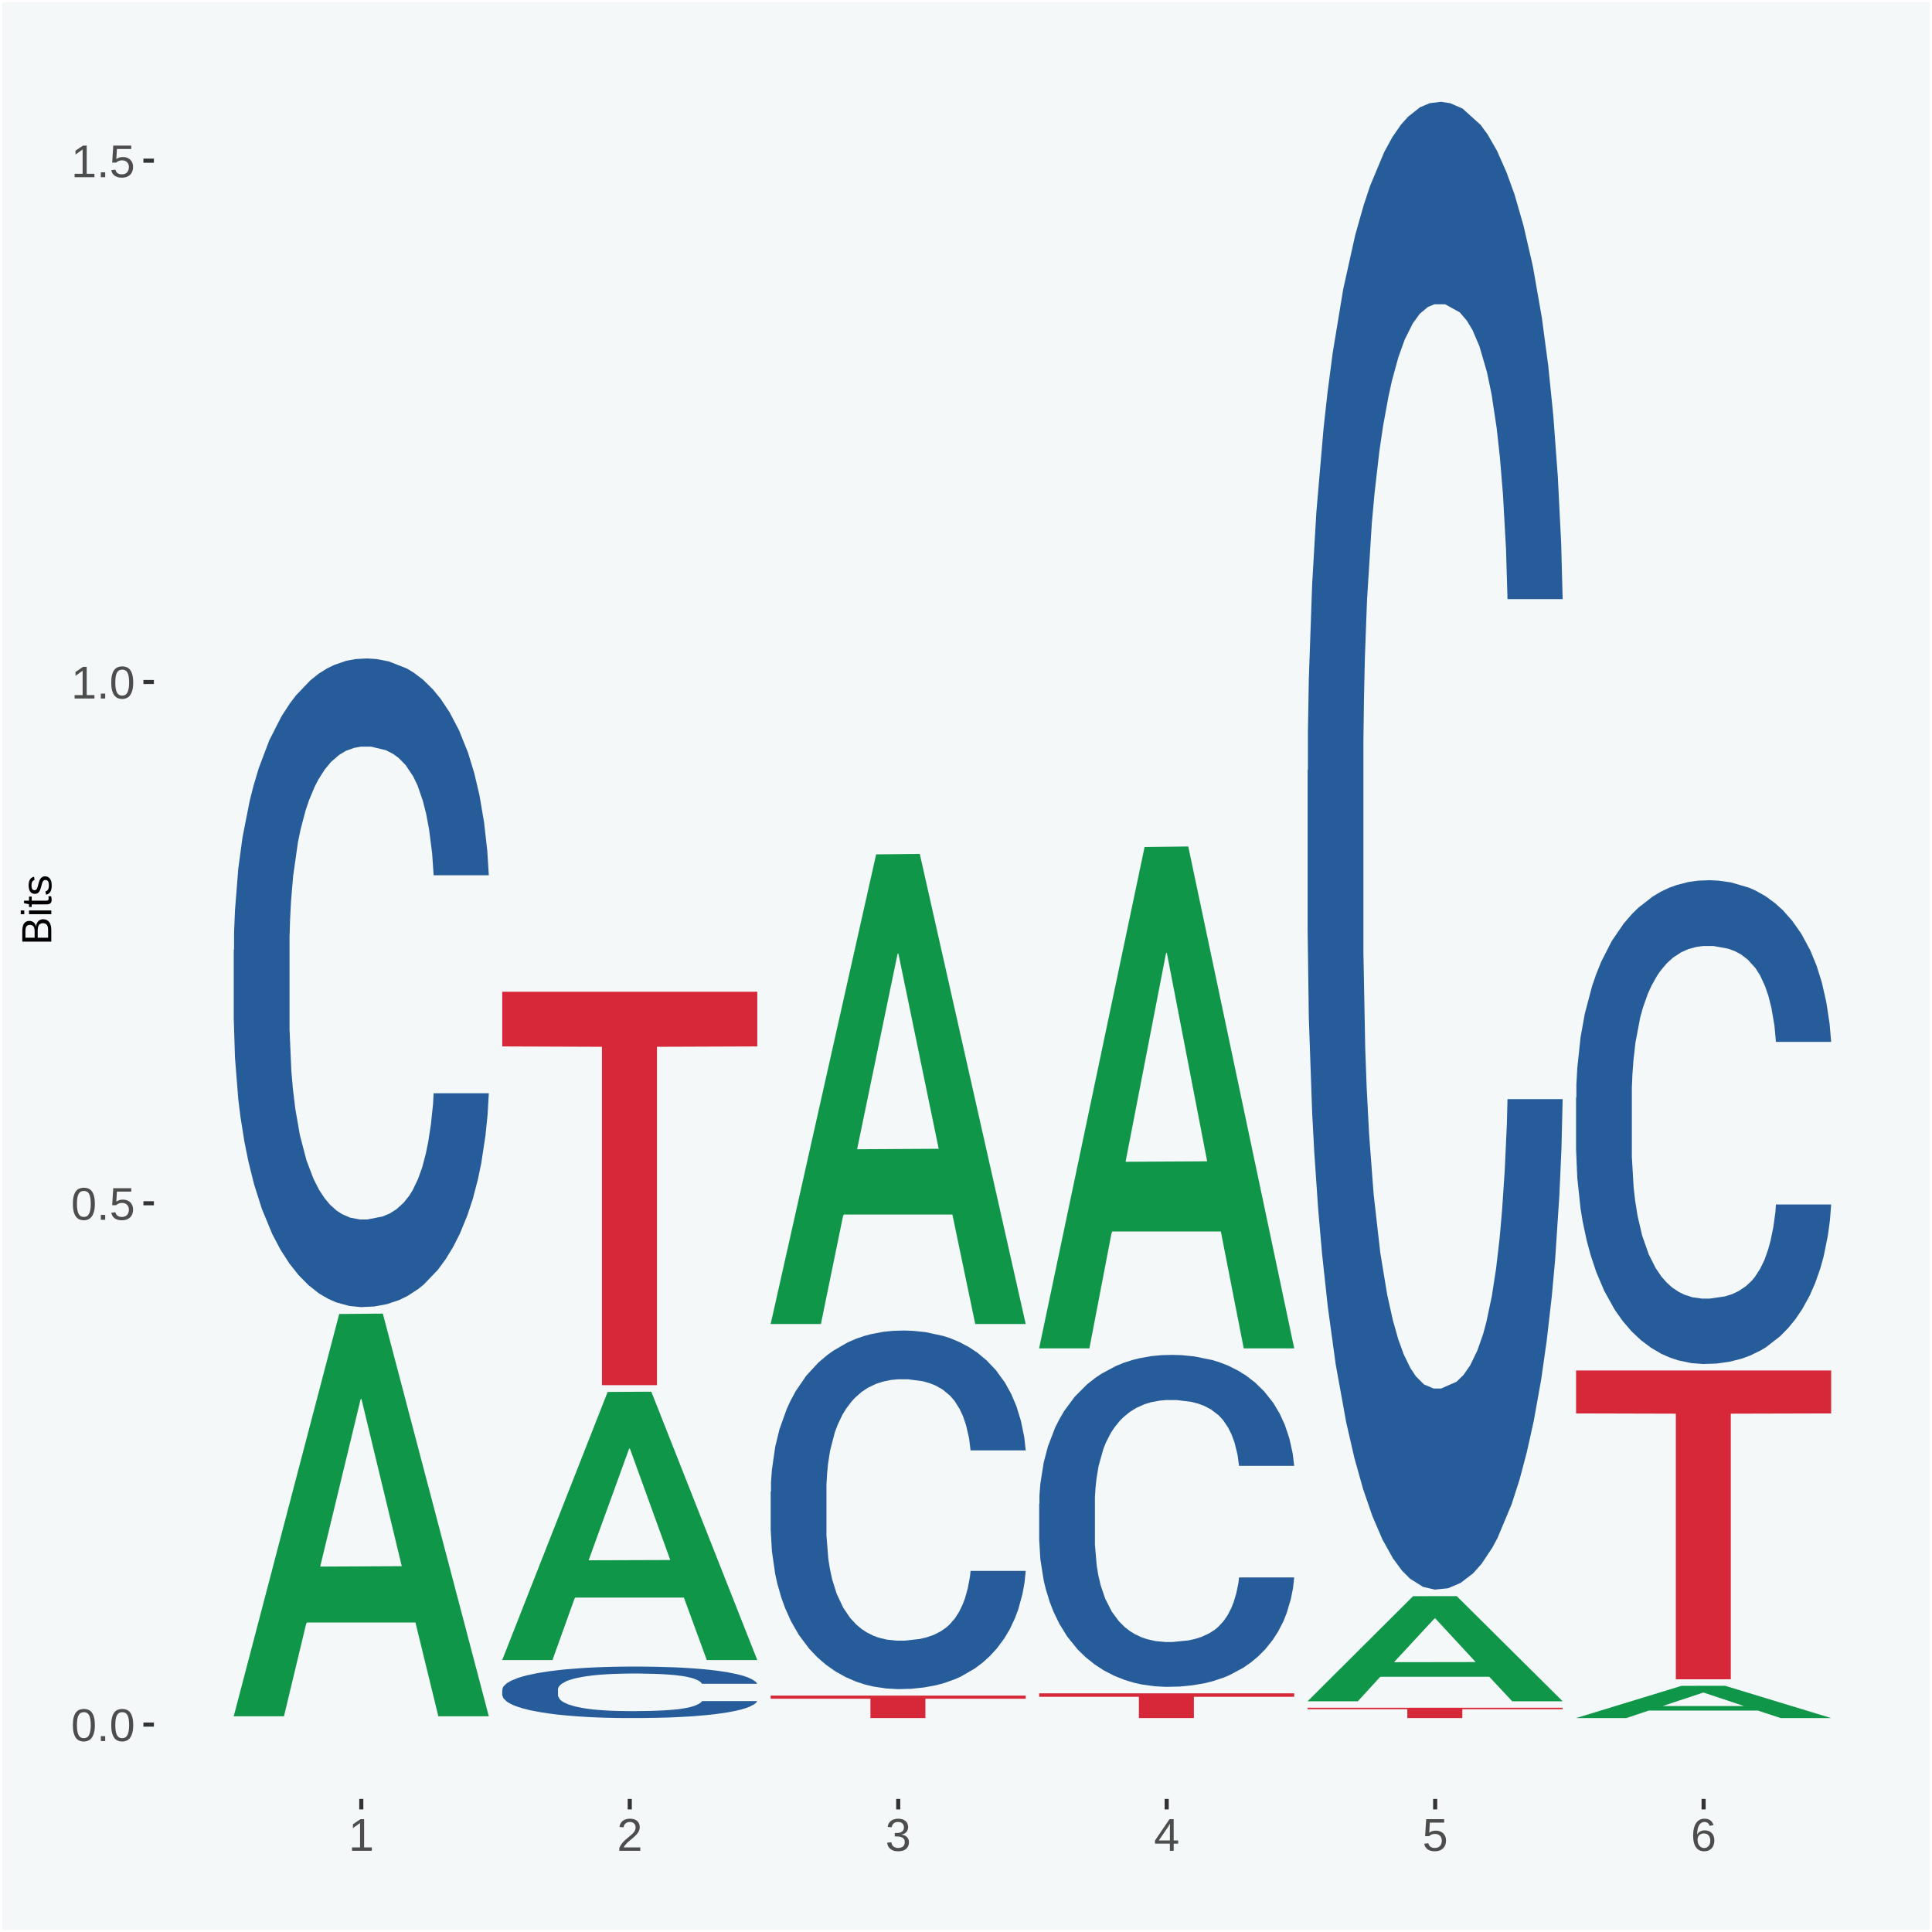 <?xml version="1.0" encoding="UTF-8"?>
<svg xmlns="http://www.w3.org/2000/svg" xmlns:xlink="http://www.w3.org/1999/xlink" width="504pt" height="504pt" viewBox="0 0 504 504" version="1.1">
<defs>
<g>
<symbol overflow="visible" id="glyph0-0">
<path style="stroke:none;" d="M 0.406 0 L 0.406 -8 L 3.594 -8 L 3.594 0 Z M 0.797 -0.406 L 3.188 -0.406 L 3.188 -7.594 L 0.797 -7.594 Z M 0.797 -0.406 "/>
</symbol>
<symbol overflow="visible" id="glyph0-1">
<path style="stroke:none;" d="M 6.203 -4.125 C 6.203 -3.332 6.125 -2.664 5.969 -2.125 C 5.82 -1.582 5.617 -1.145 5.359 -0.812 C 5.098 -0.477 4.789 -0.238 4.438 -0.094 C 4.094 0.051 3.723 0.125 3.328 0.125 C 2.922 0.125 2.539 0.051 2.188 -0.094 C 1.844 -0.238 1.539 -0.477 1.281 -0.812 C 1.031 -1.145 0.832 -1.582 0.688 -2.125 C 0.539 -2.664 0.469 -3.332 0.469 -4.125 C 0.469 -4.957 0.539 -5.645 0.688 -6.188 C 0.832 -6.738 1.035 -7.176 1.297 -7.5 C 1.555 -7.82 1.859 -8.047 2.203 -8.172 C 2.555 -8.305 2.941 -8.375 3.359 -8.375 C 3.754 -8.375 4.125 -8.305 4.469 -8.172 C 4.812 -8.047 5.113 -7.82 5.375 -7.5 C 5.633 -7.176 5.836 -6.738 5.984 -6.188 C 6.129 -5.645 6.203 -4.957 6.203 -4.125 Z M 5.141 -4.125 C 5.141 -4.781 5.098 -5.328 5.016 -5.766 C 4.941 -6.203 4.828 -6.551 4.672 -6.812 C 4.516 -7.07 4.328 -7.254 4.109 -7.359 C 3.891 -7.473 3.641 -7.531 3.359 -7.531 C 3.055 -7.531 2.789 -7.473 2.562 -7.359 C 2.344 -7.254 2.156 -7.07 2 -6.812 C 1.844 -6.551 1.723 -6.203 1.641 -5.766 C 1.566 -5.328 1.531 -4.781 1.531 -4.125 C 1.531 -3.5 1.57 -2.969 1.656 -2.531 C 1.738 -2.094 1.852 -1.742 2 -1.484 C 2.156 -1.223 2.344 -1.035 2.562 -0.922 C 2.789 -0.805 3.047 -0.75 3.328 -0.75 C 3.609 -0.75 3.859 -0.805 4.078 -0.922 C 4.305 -1.035 4.492 -1.223 4.641 -1.484 C 4.797 -1.742 4.914 -2.094 5 -2.531 C 5.094 -2.969 5.141 -3.5 5.141 -4.125 Z M 5.141 -4.125 "/>
</symbol>
<symbol overflow="visible" id="glyph0-2">
<path style="stroke:none;" d="M 1.094 0 L 1.094 -1.281 L 2.234 -1.281 L 2.234 0 Z M 1.094 0 "/>
</symbol>
<symbol overflow="visible" id="glyph0-3">
<path style="stroke:none;" d="M 6.172 -2.688 C 6.172 -2.27 6.109 -1.891 5.984 -1.547 C 5.859 -1.203 5.672 -0.906 5.422 -0.656 C 5.18 -0.414 4.879 -0.223 4.516 -0.078 C 4.148 0.055 3.723 0.125 3.234 0.125 C 2.805 0.125 2.43 0.07 2.109 -0.031 C 1.785 -0.133 1.508 -0.273 1.281 -0.453 C 1.062 -0.629 0.883 -0.836 0.75 -1.078 C 0.625 -1.316 0.535 -1.57 0.484 -1.844 L 1.547 -1.969 C 1.586 -1.812 1.645 -1.66 1.719 -1.516 C 1.801 -1.367 1.91 -1.238 2.047 -1.125 C 2.18 -1.008 2.348 -0.914 2.547 -0.844 C 2.742 -0.781 2.984 -0.75 3.266 -0.75 C 3.535 -0.75 3.781 -0.789 4 -0.875 C 4.227 -0.957 4.422 -1.078 4.578 -1.234 C 4.734 -1.398 4.852 -1.602 4.938 -1.844 C 5.031 -2.082 5.078 -2.359 5.078 -2.672 C 5.078 -2.922 5.035 -3.148 4.953 -3.359 C 4.867 -3.578 4.75 -3.766 4.594 -3.922 C 4.445 -4.078 4.258 -4.195 4.031 -4.281 C 3.812 -4.363 3.562 -4.406 3.281 -4.406 C 3.113 -4.406 2.953 -4.391 2.797 -4.359 C 2.648 -4.328 2.516 -4.285 2.391 -4.234 C 2.266 -4.18 2.148 -4.117 2.047 -4.047 C 1.941 -3.973 1.844 -3.895 1.75 -3.812 L 0.719 -3.812 L 1 -8.25 L 5.688 -8.25 L 5.688 -7.359 L 1.953 -7.359 L 1.797 -4.734 C 1.984 -4.879 2.219 -5.004 2.5 -5.109 C 2.781 -5.211 3.113 -5.266 3.5 -5.266 C 3.914 -5.266 4.285 -5.203 4.609 -5.078 C 4.941 -4.953 5.223 -4.773 5.453 -4.547 C 5.68 -4.316 5.859 -4.047 5.984 -3.734 C 6.109 -3.422 6.172 -3.07 6.172 -2.688 Z M 6.172 -2.688 "/>
</symbol>
<symbol overflow="visible" id="glyph0-4">
<path style="stroke:none;" d="M 0.922 0 L 0.922 -0.891 L 3.016 -0.891 L 3.016 -7.25 L 1.156 -5.922 L 1.156 -6.922 L 3.109 -8.25 L 4.078 -8.25 L 4.078 -0.891 L 6.094 -0.891 L 6.094 0 Z M 0.922 0 "/>
</symbol>
<symbol overflow="visible" id="glyph0-5">
<path style="stroke:none;" d="M 0.609 0 L 0.609 -0.75 C 0.805 -1.207 1.047 -1.609 1.328 -1.953 C 1.617 -2.305 1.922 -2.625 2.234 -2.906 C 2.555 -3.188 2.867 -3.445 3.172 -3.688 C 3.484 -3.938 3.766 -4.18 4.016 -4.422 C 4.266 -4.66 4.469 -4.91 4.625 -5.172 C 4.781 -5.441 4.859 -5.742 4.859 -6.078 C 4.859 -6.316 4.82 -6.523 4.75 -6.703 C 4.676 -6.879 4.57 -7.023 4.438 -7.141 C 4.312 -7.266 4.156 -7.359 3.969 -7.422 C 3.781 -7.484 3.578 -7.516 3.359 -7.516 C 3.141 -7.516 2.938 -7.484 2.75 -7.422 C 2.57 -7.367 2.41 -7.281 2.266 -7.156 C 2.117 -7.039 2 -6.895 1.906 -6.719 C 1.812 -6.551 1.754 -6.352 1.734 -6.125 L 0.656 -6.219 C 0.688 -6.508 0.766 -6.785 0.891 -7.047 C 1.023 -7.316 1.203 -7.551 1.422 -7.75 C 1.648 -7.945 1.922 -8.098 2.234 -8.203 C 2.555 -8.316 2.93 -8.375 3.359 -8.375 C 3.766 -8.375 4.125 -8.328 4.438 -8.234 C 4.758 -8.141 5.031 -7.992 5.25 -7.797 C 5.477 -7.609 5.648 -7.375 5.766 -7.094 C 5.879 -6.812 5.938 -6.488 5.938 -6.125 C 5.938 -5.844 5.883 -5.578 5.781 -5.328 C 5.688 -5.078 5.555 -4.836 5.391 -4.609 C 5.223 -4.379 5.031 -4.16 4.812 -3.953 C 4.594 -3.742 4.363 -3.535 4.125 -3.328 C 3.895 -3.129 3.656 -2.93 3.406 -2.734 C 3.164 -2.535 2.938 -2.336 2.719 -2.141 C 2.508 -1.941 2.32 -1.738 2.156 -1.531 C 1.988 -1.332 1.859 -1.117 1.766 -0.891 L 6.078 -0.891 L 6.078 0 Z M 0.609 0 "/>
</symbol>
<symbol overflow="visible" id="glyph0-6">
<path style="stroke:none;" d="M 6.141 -2.281 C 6.141 -1.906 6.078 -1.566 5.953 -1.266 C 5.836 -0.973 5.66 -0.723 5.422 -0.516 C 5.18 -0.305 4.883 -0.145 4.531 -0.031 C 4.188 0.07 3.789 0.125 3.344 0.125 C 2.832 0.125 2.398 0.062 2.047 -0.062 C 1.703 -0.195 1.414 -0.367 1.188 -0.578 C 0.957 -0.785 0.785 -1.02 0.672 -1.281 C 0.566 -1.551 0.492 -1.832 0.453 -2.125 L 1.547 -2.219 C 1.578 -2 1.633 -1.801 1.719 -1.625 C 1.801 -1.445 1.914 -1.289 2.062 -1.156 C 2.207 -1.031 2.383 -0.93 2.594 -0.859 C 2.801 -0.785 3.051 -0.75 3.344 -0.75 C 3.875 -0.75 4.289 -0.879 4.594 -1.141 C 4.895 -1.41 5.047 -1.801 5.047 -2.312 C 5.047 -2.613 4.977 -2.859 4.844 -3.047 C 4.707 -3.234 4.539 -3.379 4.344 -3.484 C 4.145 -3.586 3.926 -3.656 3.688 -3.688 C 3.445 -3.727 3.227 -3.75 3.031 -3.75 L 2.438 -3.75 L 2.438 -4.656 L 3.016 -4.656 C 3.211 -4.656 3.414 -4.676 3.625 -4.719 C 3.844 -4.758 4.039 -4.832 4.219 -4.938 C 4.395 -5.051 4.539 -5.195 4.656 -5.375 C 4.77 -5.562 4.828 -5.797 4.828 -6.078 C 4.828 -6.523 4.695 -6.875 4.438 -7.125 C 4.188 -7.383 3.801 -7.516 3.281 -7.516 C 2.82 -7.516 2.445 -7.395 2.156 -7.156 C 1.875 -6.914 1.707 -6.578 1.656 -6.141 L 0.594 -6.234 C 0.633 -6.598 0.734 -6.91 0.891 -7.172 C 1.047 -7.441 1.242 -7.664 1.484 -7.844 C 1.734 -8.02 2.008 -8.148 2.312 -8.234 C 2.625 -8.328 2.953 -8.375 3.297 -8.375 C 3.754 -8.375 4.148 -8.316 4.484 -8.203 C 4.816 -8.086 5.086 -7.93 5.297 -7.734 C 5.516 -7.535 5.672 -7.301 5.766 -7.031 C 5.867 -6.77 5.922 -6.488 5.922 -6.188 C 5.922 -5.945 5.883 -5.723 5.812 -5.516 C 5.75 -5.305 5.645 -5.113 5.5 -4.938 C 5.363 -4.77 5.188 -4.625 4.969 -4.5 C 4.75 -4.383 4.488 -4.297 4.188 -4.234 L 4.188 -4.219 C 4.52 -4.176 4.805 -4.098 5.047 -3.984 C 5.297 -3.867 5.5 -3.723 5.656 -3.547 C 5.82 -3.379 5.941 -3.188 6.016 -2.969 C 6.098 -2.75 6.141 -2.52 6.141 -2.281 Z M 6.141 -2.281 "/>
</symbol>
<symbol overflow="visible" id="glyph0-7">
<path style="stroke:none;" d="M 5.156 -1.875 L 5.156 0 L 4.172 0 L 4.172 -1.875 L 0.281 -1.875 L 0.281 -2.688 L 4.062 -8.25 L 5.156 -8.25 L 5.156 -2.703 L 6.328 -2.703 L 6.328 -1.875 Z M 4.172 -7.062 C 4.16 -7.039 4.141 -7.004 4.109 -6.953 C 4.078 -6.898 4.039 -6.836 4 -6.766 C 3.957 -6.691 3.914 -6.617 3.875 -6.547 C 3.844 -6.473 3.812 -6.414 3.781 -6.375 L 1.656 -3.25 C 1.633 -3.219 1.602 -3.176 1.562 -3.125 C 1.531 -3.07 1.492 -3.02 1.453 -2.969 C 1.422 -2.914 1.383 -2.863 1.344 -2.812 C 1.301 -2.77 1.27 -2.734 1.25 -2.703 L 4.172 -2.703 Z M 4.172 -7.062 "/>
</symbol>
<symbol overflow="visible" id="glyph0-8">
<path style="stroke:none;" d="M 6.141 -2.703 C 6.141 -2.285 6.082 -1.906 5.969 -1.562 C 5.852 -1.219 5.68 -0.922 5.453 -0.672 C 5.234 -0.422 4.957 -0.223 4.625 -0.078 C 4.289 0.055 3.91 0.125 3.484 0.125 C 3.004 0.125 2.582 0.031 2.219 -0.156 C 1.863 -0.344 1.566 -0.609 1.328 -0.953 C 1.086 -1.297 0.906 -1.719 0.781 -2.219 C 0.664 -2.727 0.609 -3.301 0.609 -3.938 C 0.609 -4.676 0.676 -5.32 0.812 -5.875 C 0.945 -6.426 1.141 -6.883 1.391 -7.25 C 1.648 -7.625 1.961 -7.906 2.328 -8.094 C 2.691 -8.281 3.102 -8.375 3.562 -8.375 C 3.844 -8.375 4.102 -8.344 4.344 -8.281 C 4.594 -8.227 4.816 -8.133 5.016 -8 C 5.223 -7.875 5.398 -7.703 5.547 -7.484 C 5.703 -7.273 5.828 -7.016 5.922 -6.703 L 4.906 -6.516 C 4.801 -6.867 4.629 -7.125 4.391 -7.281 C 4.148 -7.445 3.867 -7.531 3.547 -7.531 C 3.266 -7.531 3.004 -7.457 2.766 -7.312 C 2.535 -7.176 2.336 -6.973 2.172 -6.703 C 2.004 -6.43 1.875 -6.086 1.781 -5.672 C 1.695 -5.266 1.656 -4.789 1.656 -4.25 C 1.852 -4.602 2.125 -4.875 2.469 -5.062 C 2.812 -5.25 3.207 -5.344 3.656 -5.344 C 4.031 -5.344 4.367 -5.281 4.672 -5.156 C 4.984 -5.031 5.25 -4.852 5.469 -4.625 C 5.688 -4.406 5.852 -4.129 5.969 -3.797 C 6.082 -3.473 6.141 -3.109 6.141 -2.703 Z M 5.078 -2.656 C 5.078 -2.938 5.039 -3.191 4.969 -3.422 C 4.895 -3.66 4.785 -3.859 4.641 -4.016 C 4.504 -4.18 4.332 -4.305 4.125 -4.391 C 3.926 -4.484 3.688 -4.531 3.406 -4.531 C 3.219 -4.531 3.023 -4.5 2.828 -4.438 C 2.629 -4.383 2.453 -4.289 2.297 -4.156 C 2.141 -4.031 2.008 -3.863 1.906 -3.656 C 1.812 -3.457 1.766 -3.207 1.766 -2.906 C 1.766 -2.602 1.801 -2.316 1.875 -2.047 C 1.957 -1.785 2.07 -1.555 2.219 -1.359 C 2.363 -1.172 2.539 -1.02 2.75 -0.906 C 2.957 -0.789 3.191 -0.734 3.453 -0.734 C 3.703 -0.734 3.926 -0.773 4.125 -0.859 C 4.332 -0.953 4.504 -1.082 4.641 -1.25 C 4.785 -1.414 4.895 -1.613 4.969 -1.844 C 5.039 -2.082 5.078 -2.352 5.078 -2.656 Z M 5.078 -2.656 "/>
</symbol>
<symbol overflow="visible" id="glyph1-0">
<path style="stroke:none;" d="M 0 -0.359 L -7.328 -0.359 L -7.328 -3.281 L 0 -3.281 Z M -0.359 -0.734 L -0.359 -2.922 L -6.969 -2.922 L -6.969 -0.734 Z M -0.359 -0.734 "/>
</symbol>
<symbol overflow="visible" id="glyph1-1">
<path style="stroke:none;" d="M -2.125 -6.75 C -1.75 -6.75 -1.426 -6.676 -1.156 -6.531 C -0.883 -6.383 -0.66 -6.18 -0.484 -5.922 C -0.316 -5.672 -0.191 -5.375 -0.109 -5.031 C -0.035 -4.695 0 -4.344 0 -3.969 L 0 -0.906 L -7.562 -0.906 L -7.562 -3.656 C -7.562 -4.07 -7.523 -4.441 -7.453 -4.766 C -7.391 -5.098 -7.281 -5.379 -7.125 -5.609 C -6.977 -5.836 -6.789 -6.008 -6.562 -6.125 C -6.332 -6.25 -6.055 -6.312 -5.734 -6.312 C -5.523 -6.312 -5.328 -6.281 -5.141 -6.219 C -4.953 -6.164 -4.781 -6.078 -4.625 -5.953 C -4.477 -5.836 -4.348 -5.688 -4.234 -5.5 C -4.129 -5.32 -4.047 -5.113 -3.984 -4.875 C -3.953 -5.176 -3.883 -5.441 -3.781 -5.672 C -3.676 -5.91 -3.539 -6.109 -3.375 -6.266 C -3.219 -6.43 -3.031 -6.551 -2.812 -6.625 C -2.602 -6.707 -2.375 -6.75 -2.125 -6.75 Z M -5.609 -5.281 C -6.016 -5.281 -6.305 -5.141 -6.484 -4.859 C -6.66 -4.586 -6.75 -4.188 -6.75 -3.656 L -6.75 -1.922 L -4.344 -1.922 L -4.344 -3.656 C -4.344 -3.957 -4.375 -4.211 -4.438 -4.422 C -4.5 -4.629 -4.582 -4.797 -4.688 -4.922 C -4.801 -5.047 -4.93 -5.133 -5.078 -5.188 C -5.234 -5.25 -5.41 -5.281 -5.609 -5.281 Z M -2.219 -5.719 C -2.457 -5.719 -2.66 -5.672 -2.828 -5.578 C -2.992 -5.492 -3.129 -5.367 -3.234 -5.203 C -3.348 -5.047 -3.426 -4.848 -3.469 -4.609 C -3.52 -4.379 -3.547 -4.125 -3.547 -3.844 L -3.547 -1.922 L -0.828 -1.922 L -0.828 -3.922 C -0.828 -4.18 -0.848 -4.422 -0.891 -4.641 C -0.93 -4.859 -1.004 -5.047 -1.109 -5.203 C -1.211 -5.367 -1.352 -5.492 -1.531 -5.578 C -1.719 -5.672 -1.945 -5.719 -2.219 -5.719 Z M -2.219 -5.719 "/>
</symbol>
<symbol overflow="visible" id="glyph1-2">
<path style="stroke:none;" d="M -7.047 -0.734 L -7.969 -0.734 L -7.969 -1.703 L -7.047 -1.703 Z M 0 -0.734 L -5.812 -0.734 L -5.812 -1.703 L 0 -1.703 Z M 0 -0.734 "/>
</symbol>
<symbol overflow="visible" id="glyph1-3">
<path style="stroke:none;" d="M -0.047 -2.969 C -0.004 -2.82 0.023 -2.672 0.047 -2.516 C 0.078 -2.367 0.094 -2.195 0.094 -2 C 0.094 -1.227 -0.348 -0.844 -1.234 -0.844 L -5.109 -0.844 L -5.109 -0.172 L -5.812 -0.172 L -5.812 -0.875 L -7.109 -1.156 L -7.109 -1.812 L -5.812 -1.812 L -5.812 -2.875 L -5.109 -2.875 L -5.109 -1.812 L -1.438 -1.812 C -1.156 -1.812 -0.957 -1.852 -0.844 -1.938 C -0.738 -2.031 -0.688 -2.191 -0.688 -2.422 C -0.688 -2.516 -0.691 -2.602 -0.703 -2.688 C -0.711 -2.77 -0.727 -2.863 -0.75 -2.969 Z M -0.047 -2.969 "/>
</symbol>
<symbol overflow="visible" id="glyph1-4">
<path style="stroke:none;" d="M -1.609 -5.109 C -1.336 -5.109 -1.094 -5.051 -0.875 -4.938 C -0.664 -4.832 -0.488 -4.68 -0.344 -4.484 C -0.195 -4.285 -0.082 -4.039 0 -3.75 C 0.07 -3.457 0.109 -3.125 0.109 -2.75 C 0.109 -2.406 0.082 -2.098 0.031 -1.828 C -0.02 -1.555 -0.102 -1.316 -0.219 -1.109 C -0.332 -0.91 -0.484 -0.742 -0.672 -0.609 C -0.859 -0.473 -1.086 -0.375 -1.359 -0.312 L -1.531 -1.156 C -1.219 -1.238 -0.988 -1.41 -0.844 -1.672 C -0.695 -1.93 -0.625 -2.289 -0.625 -2.75 C -0.625 -2.957 -0.641 -3.145 -0.672 -3.312 C -0.703 -3.488 -0.75 -3.641 -0.812 -3.766 C -0.883 -3.891 -0.977 -3.984 -1.094 -4.047 C -1.207 -4.117 -1.352 -4.156 -1.531 -4.156 C -1.707 -4.156 -1.848 -4.113 -1.953 -4.031 C -2.066 -3.957 -2.16 -3.844 -2.234 -3.688 C -2.316 -3.539 -2.383 -3.363 -2.438 -3.156 C -2.5 -2.945 -2.562 -2.719 -2.625 -2.469 C -2.688 -2.238 -2.754 -2.008 -2.828 -1.781 C -2.898 -1.551 -3 -1.344 -3.125 -1.156 C -3.25 -0.969 -3.398 -0.816 -3.578 -0.703 C -3.766 -0.586 -4 -0.531 -4.281 -0.531 C -4.812 -0.531 -5.211 -0.719 -5.484 -1.094 C -5.766 -1.477 -5.906 -2.031 -5.906 -2.75 C -5.906 -3.395 -5.789 -3.906 -5.562 -4.281 C -5.332 -4.656 -4.973 -4.895 -4.484 -5 L -4.375 -4.125 C -4.52 -4.094 -4.645 -4.035 -4.75 -3.953 C -4.852 -3.867 -4.938 -3.766 -5 -3.641 C -5.062 -3.516 -5.102 -3.375 -5.125 -3.219 C -5.156 -3.07 -5.172 -2.914 -5.172 -2.75 C -5.172 -2.312 -5.102 -1.988 -4.969 -1.781 C -4.844 -1.582 -4.645 -1.484 -4.375 -1.484 C -4.219 -1.484 -4.086 -1.52 -3.984 -1.594 C -3.879 -1.664 -3.789 -1.77 -3.719 -1.906 C -3.656 -2.051 -3.598 -2.219 -3.547 -2.406 C -3.492 -2.602 -3.438 -2.816 -3.375 -3.047 C -3.332 -3.203 -3.289 -3.359 -3.25 -3.516 C -3.207 -3.68 -3.156 -3.836 -3.094 -3.984 C -3.031 -4.141 -2.957 -4.285 -2.875 -4.422 C -2.789 -4.555 -2.688 -4.672 -2.562 -4.766 C -2.445 -4.867 -2.312 -4.953 -2.156 -5.016 C -2 -5.078 -1.816 -5.109 -1.609 -5.109 Z M -1.609 -5.109 "/>
</symbol>
</g>
<clipPath id="clip1">
  <path d="M 40.148 5.48 L 498.52 5.48 L 498.52 469.281 L 40.148 469.281 Z M 40.148 5.48 "/>
</clipPath>
</defs>
<g id="surface1">
<rect x="0" y="0" width="504" height="504" style="fill:rgb(96.078%,97.255%,97.647%);fill-opacity:1;stroke:none;"/>
<path style="fill:none;stroke-width:1.07;stroke-linecap:round;stroke-linejoin:round;stroke:rgb(100%,100%,100%);stroke-opacity:1;stroke-miterlimit:10;" d="M 0 0 L 504 0 L 504 504 L 0 504 Z M 0 0 " transform="matrix(1,0,0,-1,0,504)"/>
<g clip-path="url(#clip1)" clip-rule="nonzero">
<path style=" stroke:none;fill-rule:nonzero;fill:rgb(96.078%,97.255%,97.647%);fill-opacity:1;" d="M 40.148 469.281 L 498.52 469.281 L 498.52 5.48 L 40.148 5.48 Z M 40.148 469.281 "/>
</g>
<path style=" stroke:none;fill-rule:nonzero;fill:rgb(6.274%,58.824%,28.235%);fill-opacity:1;" d="M 60.98 447.531 L 61.051 447.43 L 88.488 342.781 L 99.871 342.68 L 127.52 447.73 L 114.352 447.73 L 108.379 423.262 L 80.051 423.262 L 79.852 423.66 L 74.078 447.73 L 60.98 447.73 L 60.98 447.531 L 83.621 408.672 L 104.809 408.57 L 94.32 365.07 L 94.18 364.871 L 94.039 365.172 L 83.551 408.57 L 83.621 408.672 Z M 60.98 447.531 "/>
<path style=" stroke:none;fill-rule:nonzero;fill:rgb(14.51%,36.078%,60.001%);fill-opacity:1;" d="M 60.98 247.801 L 61.059 247.641 L 61.059 243.32 L 61.301 237.449 L 62.16 226.629 L 63.262 218.441 L 65.148 208.859 L 66.172 204.84 L 67.512 200.359 L 70.262 193.09 L 73.41 186.91 L 75.609 183.512 L 77.262 181.352 L 80.961 177.48 L 83.078 175.781 L 85.281 174.391 L 87.172 173.469 L 90.32 172.379 L 92.828 171.922 L 95.738 171.77 L 98.18 171.922 L 101.41 172.539 L 106.129 174.391 L 107.93 175.469 L 110.371 177.328 L 112.891 179.801 L 114.93 182.27 L 117.289 185.828 L 119.73 190.469 L 122.09 196.34 L 123.738 201.75 L 125.078 207.461 L 126.262 214.422 L 127.121 221.988 L 127.52 228.328 L 113.121 228.328 L 112.73 222.609 L 111.941 216.43 L 111.16 212.262 L 110.289 208.859 L 108.961 204.988 L 107.781 202.52 L 105.809 199.578 L 104 197.73 L 102.512 196.648 L 100.699 195.719 L 96.852 194.789 L 94.09 194.789 L 92.359 195.102 L 90.238 195.871 L 88.43 196.961 L 86.309 198.809 L 84.66 200.82 L 83 203.449 L 82.059 205.301 L 80.641 208.699 L 79.699 211.48 L 78.441 216.27 L 77.73 219.672 L 76.48 228.48 L 75.93 234.969 L 75.691 239.449 L 75.531 244.398 L 75.531 268.512 L 76 279.328 L 76.398 283.961 L 77.031 289.219 L 78.211 296.02 L 79.941 302.66 L 81.75 307.449 L 83.238 310.391 L 84.66 312.551 L 86.07 314.25 L 87.801 315.801 L 89.219 316.719 L 91.34 317.648 L 93.859 318.121 L 95.82 318.121 L 99.828 317.34 L 101.641 316.57 L 103.371 315.488 L 105.262 313.789 L 106.75 311.93 L 107.621 310.539 L 109.031 307.609 L 110.141 304.52 L 111.078 300.961 L 111.711 297.871 L 112.422 293.23 L 112.969 287.98 L 113.121 285.199 L 127.52 285.199 L 127.199 290.762 L 126.648 296.172 L 125.551 303.43 L 124.68 307.609 L 123.352 312.711 L 121.93 317.031 L 119.969 321.82 L 118.16 325.379 L 116.27 328.469 L 114.23 331.25 L 110.531 335.109 L 109.191 336.199 L 106.359 338.051 L 104.16 339.129 L 100.93 340.211 L 97.629 340.828 L 94.172 340.988 L 91.102 340.68 L 87.719 339.75 L 85.602 338.82 L 83.238 337.43 L 80.488 335.27 L 77.891 332.641 L 75.449 329.551 L 73.172 326 L 71.051 321.98 L 68.301 315.328 L 66.25 308.84 L 64.762 302.82 L 63.738 297.719 L 62.711 291.23 L 62.16 286.738 L 61.301 275.93 L 60.98 265.879 Z M 60.98 247.801 "/>
<path style=" stroke:none;fill-rule:nonzero;fill:rgb(6.274%,58.824%,28.235%);fill-opacity:1;" d="M 131.02 432.93 L 131.09 432.859 L 158.52 363.109 L 169.91 363.051 L 197.551 433.059 L 184.379 433.059 L 178.41 416.762 L 150.09 416.762 L 149.879 417.02 L 144.121 433.059 L 131.02 433.059 L 131.02 432.93 L 153.648 407.031 L 174.852 406.961 L 164.352 377.969 L 164.219 377.84 L 164.078 378.031 L 153.578 406.961 L 153.648 407.031 Z M 131.02 432.93 "/>
<path style=" stroke:none;fill-rule:nonzero;fill:rgb(14.51%,36.078%,60.001%);fill-opacity:1;" d="M 131.02 440.789 L 131.102 440.781 L 131.102 440.441 L 131.328 439.969 L 132.199 439.109 L 133.301 438.461 L 135.191 437.699 L 136.211 437.379 L 137.551 437.02 L 140.301 436.449 L 143.441 435.961 L 145.648 435.691 L 147.301 435.512 L 150.988 435.211 L 153.121 435.07 L 155.32 434.961 L 157.211 434.891 L 160.352 434.801 L 162.871 434.77 L 165.781 434.75 L 168.219 434.77 L 171.441 434.82 L 176.16 434.961 L 177.969 435.051 L 180.41 435.199 L 182.922 435.391 L 184.969 435.59 L 187.328 435.871 L 189.762 436.238 L 192.121 436.711 L 193.77 437.129 L 195.109 437.59 L 196.289 438.141 L 197.16 438.738 L 197.551 439.25 L 183.16 439.25 L 182.762 438.789 L 181.98 438.301 L 181.191 437.969 L 180.328 437.699 L 178.988 437.391 L 177.809 437.199 L 175.84 436.961 L 174.039 436.82 L 172.539 436.73 L 170.73 436.66 L 166.879 436.578 L 164.129 436.578 L 162.398 436.609 L 160.27 436.672 L 158.461 436.75 L 156.34 436.898 L 154.691 437.059 L 153.039 437.27 L 152.09 437.422 L 150.68 437.691 L 149.73 437.91 L 148.48 438.289 L 147.77 438.559 L 146.512 439.262 L 145.961 439.77 L 145.719 440.129 L 145.57 440.52 L 145.57 442.441 L 146.039 443.301 L 146.43 443.66 L 147.059 444.078 L 148.238 444.621 L 149.969 445.148 L 151.781 445.531 L 153.27 445.762 L 154.691 445.941 L 156.102 446.07 L 157.84 446.191 L 159.25 446.27 L 161.371 446.34 L 163.891 446.379 L 165.859 446.379 L 169.871 446.32 L 171.68 446.25 L 173.41 446.172 L 175.289 446.031 L 176.789 445.891 L 177.648 445.781 L 179.07 445.539 L 180.172 445.301 L 181.109 445.012 L 181.738 444.77 L 182.449 444.398 L 183 443.98 L 183.16 443.762 L 197.551 443.762 L 197.238 444.199 L 196.68 444.629 L 195.578 445.211 L 194.719 445.539 L 193.379 445.949 L 191.969 446.289 L 190 446.672 L 188.191 446.949 L 186.301 447.199 L 184.262 447.422 L 180.559 447.73 L 179.23 447.809 L 176.391 447.961 L 174.191 448.051 L 170.969 448.129 L 167.672 448.18 L 164.211 448.191 L 161.141 448.172 L 157.762 448.102 L 155.629 448.02 L 153.27 447.91 L 150.52 447.738 L 147.93 447.531 L 145.488 447.289 L 143.211 447 L 141.078 446.68 L 138.328 446.16 L 136.289 445.641 L 134.789 445.16 L 133.77 444.762 L 132.75 444.238 L 132.199 443.891 L 131.328 443.031 L 131.02 442.23 Z M 131.02 440.789 "/>
<path style=" stroke:none;fill-rule:nonzero;fill:rgb(83.922%,15.686%,22.353%);fill-opacity:1;" d="M 131.02 258.719 L 197.551 258.719 L 197.551 272.98 L 171.379 273.078 L 171.379 361.352 L 157.031 361.352 L 157.031 273.078 L 131.02 272.98 Z M 131.02 258.719 "/>
<path style=" stroke:none;fill-rule:nonzero;fill:rgb(6.274%,58.824%,28.235%);fill-opacity:1;" d="M 201.051 345.172 L 201.121 345.051 L 228.559 222.879 L 239.941 222.762 L 267.578 345.398 L 254.41 345.398 L 248.449 316.84 L 220.121 316.84 L 219.91 317.301 L 214.148 345.398 L 201.051 345.398 L 201.051 345.172 L 223.691 299.801 L 244.879 299.68 L 234.391 248.898 L 234.25 248.672 L 234.109 249.02 L 223.621 299.68 L 223.691 299.801 Z M 201.051 345.172 "/>
<path style=" stroke:none;fill-rule:nonzero;fill:rgb(14.51%,36.078%,60.001%);fill-opacity:1;" d="M 201.051 389.129 L 201.129 389.039 L 201.129 386.648 L 201.371 383.398 L 202.23 377.422 L 203.328 372.891 L 205.219 367.602 L 206.238 365.379 L 207.578 362.898 L 210.328 358.879 L 213.48 355.461 L 215.68 353.59 L 217.328 352.391 L 221.031 350.25 L 223.148 349.309 L 225.352 348.539 L 227.238 348.031 L 230.391 347.43 L 232.898 347.18 L 235.809 347.09 L 238.25 347.18 L 241.469 347.52 L 246.191 348.539 L 248 349.141 L 250.441 350.172 L 252.961 351.539 L 255 352.898 L 257.359 354.871 L 259.801 357.43 L 262.16 360.68 L 263.809 363.672 L 265.148 366.828 L 266.328 370.672 L 267.191 374.859 L 267.578 378.359 L 253.191 378.359 L 252.801 375.199 L 252.012 371.781 L 251.23 369.48 L 250.359 367.602 L 249.02 365.461 L 247.84 364.09 L 245.879 362.469 L 244.07 361.449 L 242.578 360.852 L 240.77 360.328 L 236.91 359.82 L 234.16 359.82 L 232.43 359.988 L 230.309 360.422 L 228.5 361.02 L 226.371 362.039 L 224.719 363.148 L 223.07 364.609 L 222.129 365.629 L 220.711 367.512 L 219.77 369.051 L 218.512 371.699 L 217.801 373.578 L 216.539 378.449 L 215.988 382.031 L 215.762 384.512 L 215.602 387.25 L 215.602 400.57 L 216.07 406.551 L 216.469 409.121 L 217.09 412.02 L 218.27 415.781 L 220 419.449 L 221.809 422.102 L 223.309 423.73 L 224.719 424.922 L 226.141 425.859 L 227.871 426.719 L 229.281 427.23 L 231.41 427.738 L 233.922 428 L 235.891 428 L 239.898 427.57 L 241.711 427.141 L 243.441 426.551 L 245.328 425.609 L 246.82 424.578 L 247.691 423.809 L 249.102 422.191 L 250.199 420.48 L 251.148 418.512 L 251.781 416.809 L 252.48 414.238 L 253.031 411.34 L 253.191 409.801 L 267.578 409.801 L 267.27 412.879 L 266.719 415.871 L 265.621 419.879 L 264.75 422.191 L 263.422 425.012 L 262 427.398 L 260.031 430.051 L 258.23 432.012 L 256.34 433.719 L 254.289 435.262 L 250.602 437.398 L 249.262 437.988 L 246.43 439.02 L 244.23 439.621 L 241 440.211 L 237.699 440.559 L 234.238 440.641 L 231.172 440.469 L 227.789 439.961 L 225.672 439.449 L 223.309 438.68 L 220.559 437.48 L 217.961 436.031 L 215.52 434.32 L 213.238 432.352 L 211.121 430.129 L 208.371 426.461 L 206.32 422.871 L 204.828 419.539 L 203.801 416.719 L 202.781 413.129 L 202.23 410.648 L 201.371 404.672 L 201.051 399.121 Z M 201.051 389.129 "/>
<path style=" stroke:none;fill-rule:nonzero;fill:rgb(83.922%,15.686%,22.353%);fill-opacity:1;" d="M 201.051 442.328 L 267.578 442.328 L 267.578 443.148 L 241.41 443.148 L 241.41 448.191 L 227.07 448.191 L 227.07 443.148 L 201.051 443.148 Z M 201.051 442.328 "/>
<path style=" stroke:none;fill-rule:nonzero;fill:rgb(6.274%,58.824%,28.235%);fill-opacity:1;" d="M 271.09 351.512 L 271.148 351.379 L 298.59 220.949 L 309.98 220.82 L 337.621 351.75 L 324.449 351.75 L 318.48 321.262 L 290.148 321.262 L 289.949 321.762 L 284.191 351.75 L 271.09 351.75 L 271.09 351.512 L 293.719 303.07 L 314.91 302.949 L 304.422 248.73 L 304.281 248.48 L 304.148 248.852 L 293.648 302.949 L 293.719 303.07 Z M 271.09 351.512 "/>
<path style=" stroke:none;fill-rule:nonzero;fill:rgb(14.51%,36.078%,60.001%);fill-opacity:1;" d="M 271.09 392.359 L 271.16 392.281 L 271.16 390.059 L 271.398 387.059 L 272.27 381.52 L 273.371 377.328 L 275.25 372.43 L 276.281 370.371 L 277.609 368.078 L 280.371 364.359 L 283.512 361.199 L 285.711 359.461 L 287.359 358.352 L 291.059 356.371 L 293.18 355.5 L 295.391 354.789 L 297.27 354.32 L 300.422 353.762 L 302.941 353.52 L 305.852 353.449 L 308.281 353.52 L 311.512 353.84 L 316.23 354.789 L 318.039 355.34 L 320.469 356.289 L 322.988 357.559 L 325.031 358.82 L 327.391 360.641 L 329.828 363.02 L 332.191 366.02 L 333.84 368.789 L 335.18 371.719 L 336.359 375.27 L 337.219 379.148 L 337.621 382.391 L 323.23 382.391 L 322.828 379.469 L 322.051 376.301 L 321.262 374.172 L 320.391 372.43 L 319.059 370.449 L 317.879 369.18 L 315.91 367.68 L 314.102 366.73 L 312.609 366.18 L 310.801 365.699 L 306.949 365.23 L 304.191 365.23 L 302.461 365.391 L 300.34 365.781 L 298.531 366.34 L 296.41 367.289 L 294.762 368.309 L 293.109 369.66 L 292.16 370.609 L 290.75 372.352 L 289.801 373.77 L 288.539 376.219 L 287.84 377.961 L 286.578 382.469 L 286.031 385.789 L 285.789 388.09 L 285.629 390.621 L 285.629 402.961 L 286.109 408.488 L 286.5 410.859 L 287.129 413.551 L 288.309 417.031 L 290.039 420.43 L 291.852 422.891 L 293.34 424.391 L 294.762 425.5 L 296.172 426.371 L 297.898 427.16 L 299.32 427.629 L 301.441 428.109 L 303.961 428.34 L 305.922 428.34 L 309.941 427.949 L 311.738 427.551 L 313.469 427 L 315.359 426.129 L 316.859 425.18 L 317.719 424.469 L 319.141 422.969 L 320.238 421.379 L 321.18 419.559 L 321.809 417.98 L 322.52 415.609 L 323.07 412.922 L 323.23 411.5 L 337.621 411.5 L 337.301 414.34 L 336.75 417.109 L 335.648 420.828 L 334.789 422.969 L 333.449 425.578 L 332.031 427.789 L 330.07 430.238 L 328.262 432.059 L 326.371 433.641 L 324.328 435.07 L 320.629 437.039 L 319.289 437.602 L 316.461 438.551 L 314.262 439.102 L 311.039 439.648 L 307.73 439.969 L 304.27 440.051 L 301.211 439.891 L 297.82 439.422 L 295.699 438.941 L 293.34 438.23 L 290.59 437.121 L 287.988 435.781 L 285.559 434.199 L 283.281 432.379 L 281.148 430.32 L 278.398 426.922 L 276.352 423.602 L 274.859 420.512 L 273.84 417.898 L 272.82 414.578 L 272.27 412.289 L 271.398 406.75 L 271.09 401.609 Z M 271.09 392.359 "/>
<path style=" stroke:none;fill-rule:nonzero;fill:rgb(83.922%,15.686%,22.353%);fill-opacity:1;" d="M 271.09 441.738 L 337.621 441.738 L 337.621 442.641 L 311.449 442.641 L 311.449 448.191 L 297.102 448.191 L 297.102 442.641 L 271.09 442.641 Z M 271.09 441.738 "/>
<path style=" stroke:none;fill-rule:nonzero;fill:rgb(6.274%,58.824%,28.235%);fill-opacity:1;" d="M 341.121 443.762 L 341.191 443.73 L 368.621 416.398 L 380.012 416.379 L 407.648 443.809 L 394.48 443.809 L 388.512 437.422 L 360.191 437.422 L 359.98 437.52 L 354.219 443.809 L 341.121 443.809 L 341.121 443.762 L 363.75 433.609 L 384.949 433.578 L 374.449 422.219 L 374.32 422.172 L 374.18 422.25 L 363.691 433.578 L 363.75 433.609 Z M 341.121 443.762 "/>
<path style=" stroke:none;fill-rule:nonzero;fill:rgb(14.51%,36.078%,60.001%);fill-opacity:1;" d="M 341.121 200.949 L 341.199 200.602 L 341.199 190.672 L 341.43 177.199 L 342.301 152.391 L 343.398 133.602 L 345.289 111.629 L 346.309 102.41 L 347.648 92.129 L 350.398 75.469 L 353.539 61.301 L 355.75 53.5 L 357.398 48.539 L 361.09 39.68 L 363.219 35.781 L 365.422 32.59 L 367.309 30.461 L 370.449 27.98 L 372.969 26.922 L 375.879 26.559 L 378.32 26.922 L 381.539 28.328 L 386.262 32.59 L 388.07 35.07 L 390.512 39.32 L 393.02 44.988 L 395.07 50.66 L 397.43 58.82 L 399.871 69.449 L 402.23 82.922 L 403.879 95.32 L 405.211 108.441 L 406.391 124.391 L 407.262 141.762 L 407.648 156.289 L 393.262 156.289 L 392.871 143.172 L 392.078 129 L 391.289 119.43 L 390.43 111.629 L 389.09 102.77 L 387.91 97.102 L 385.949 90.359 L 384.141 86.109 L 382.641 83.629 L 380.828 81.5 L 376.98 79.371 L 374.23 79.371 L 372.5 80.078 L 370.371 81.859 L 368.57 84.34 L 366.441 88.59 L 364.789 93.199 L 363.141 99.219 L 362.199 103.48 L 360.781 111.27 L 359.84 117.648 L 358.578 128.641 L 357.871 136.441 L 356.609 156.641 L 356.059 171.531 L 355.828 181.809 L 355.672 193.148 L 355.672 248.449 L 356.141 273.262 L 356.531 283.891 L 357.16 295.941 L 358.34 311.539 L 360.07 326.781 L 361.879 337.77 L 363.379 344.5 L 364.789 349.461 L 366.211 353.359 L 367.941 356.91 L 369.352 359.031 L 371.48 361.16 L 373.988 362.219 L 375.961 362.219 L 379.969 360.449 L 381.781 358.68 L 383.512 356.199 L 385.398 352.301 L 386.891 348.051 L 387.75 344.859 L 389.172 338.121 L 390.27 331.031 L 391.219 322.879 L 391.84 315.789 L 392.551 305.16 L 393.102 293.109 L 393.262 286.73 L 407.648 286.73 L 407.34 299.488 L 406.789 311.891 L 405.691 328.551 L 404.82 338.121 L 403.48 349.82 L 402.07 359.738 L 400.102 370.73 L 398.289 378.879 L 396.41 385.969 L 394.359 392.352 L 390.66 401.211 L 389.328 403.691 L 386.5 407.949 L 384.289 410.43 L 381.07 412.91 L 377.77 414.328 L 374.309 414.68 L 371.238 413.969 L 367.859 411.852 L 365.73 409.719 L 363.379 406.531 L 360.621 401.57 L 358.031 395.539 L 355.59 388.449 L 353.309 380.301 L 351.191 371.078 L 348.43 355.84 L 346.391 340.961 L 344.891 327.129 L 343.871 315.441 L 342.852 300.551 L 342.301 290.27 L 341.43 265.461 L 341.121 242.422 Z M 341.121 200.949 "/>
<path style=" stroke:none;fill-rule:nonzero;fill:rgb(83.922%,15.686%,22.353%);fill-opacity:1;" d="M 341.121 445.5 L 407.648 445.5 L 407.648 445.879 L 381.48 445.879 L 381.48 448.191 L 367.129 448.191 L 367.129 445.879 L 341.121 445.879 Z M 341.121 445.5 "/>
<path style=" stroke:none;fill-rule:nonzero;fill:rgb(6.274%,58.824%,28.235%);fill-opacity:1;" d="M 411.148 448.18 L 411.219 448.172 L 438.66 439.781 L 450.039 439.77 L 477.691 448.191 L 464.52 448.191 L 458.551 446.23 L 430.219 446.23 L 430.02 446.262 L 424.25 448.191 L 411.148 448.191 L 411.148 448.18 L 433.789 445.059 L 454.98 445.059 L 444.488 441.57 L 444.352 441.551 L 444.211 441.578 L 433.719 445.059 L 433.789 445.059 Z M 411.148 448.18 "/>
<path style=" stroke:none;fill-rule:nonzero;fill:rgb(14.51%,36.078%,60.001%);fill-opacity:1;" d="M 411.148 286.328 L 411.23 286.211 L 411.23 282.98 L 411.469 278.602 L 412.328 270.539 L 413.43 264.43 L 415.32 257.281 L 416.34 254.289 L 417.68 250.941 L 420.43 245.531 L 423.578 240.922 L 425.781 238.379 L 427.43 236.77 L 431.129 233.891 L 433.25 232.621 L 435.449 231.578 L 437.34 230.891 L 440.488 230.078 L 443 229.738 L 445.91 229.621 L 448.352 229.738 L 451.578 230.199 L 456.289 231.578 L 458.102 232.391 L 460.539 233.77 L 463.059 235.609 L 465.102 237.461 L 467.461 240.109 L 469.898 243.57 L 472.262 247.949 L 473.91 251.98 L 475.25 256.25 L 476.43 261.43 L 477.289 267.078 L 477.691 271.801 L 463.289 271.801 L 462.898 267.539 L 462.109 262.93 L 461.328 259.82 L 460.461 257.281 L 459.129 254.398 L 457.949 252.559 L 455.98 250.371 L 454.172 248.98 L 452.68 248.18 L 450.871 247.488 L 447.012 246.789 L 444.262 246.789 L 442.531 247.02 L 440.41 247.602 L 438.602 248.41 L 436.48 249.789 L 434.82 251.289 L 433.172 253.25 L 432.23 254.629 L 430.809 257.172 L 429.871 259.238 L 428.609 262.809 L 427.898 265.352 L 426.648 271.922 L 426.102 276.762 L 425.859 280.102 L 425.699 283.789 L 425.699 301.77 L 426.172 309.84 L 426.57 313.301 L 427.199 317.219 L 428.379 322.289 L 430.109 327.238 L 431.922 330.82 L 433.41 333.012 L 434.82 334.621 L 436.238 335.891 L 437.969 337.039 L 439.391 337.73 L 441.512 338.422 L 444.031 338.77 L 445.988 338.77 L 450 338.191 L 451.809 337.621 L 453.539 336.809 L 455.43 335.539 L 456.922 334.16 L 457.789 333.121 L 459.199 330.93 L 460.309 328.629 L 461.25 325.98 L 461.879 323.672 L 462.59 320.211 L 463.141 316.289 L 463.289 314.219 L 477.691 314.219 L 477.371 318.371 L 476.82 322.398 L 475.719 327.82 L 474.852 330.93 L 473.52 334.73 L 472.102 337.961 L 470.141 341.531 L 468.328 344.191 L 466.441 346.488 L 464.391 348.57 L 460.699 351.449 L 459.359 352.25 L 456.531 353.641 L 454.328 354.441 L 451.102 355.25 L 447.801 355.711 L 444.34 355.828 L 441.27 355.602 L 437.891 354.898 L 435.77 354.211 L 433.41 353.18 L 430.66 351.559 L 428.059 349.602 L 425.621 347.301 L 423.34 344.648 L 421.219 341.648 L 418.469 336.691 L 416.422 331.852 L 414.93 327.359 L 413.91 323.551 L 412.879 318.711 L 412.328 315.371 L 411.469 307.301 L 411.148 299.809 Z M 411.148 286.328 "/>
<path style=" stroke:none;fill-rule:nonzero;fill:rgb(83.922%,15.686%,22.353%);fill-opacity:1;" d="M 411.148 357.52 L 477.691 357.52 L 477.691 368.719 L 451.512 368.789 L 451.512 438.078 L 437.172 438.078 L 437.172 368.789 L 411.148 368.719 Z M 411.148 357.52 "/>
<g style="fill:rgb(30.196%,30.196%,30.196%);fill-opacity:1;">
  <use xlink:href="#glyph0-1" x="18.54" y="454.19"/>
  <use xlink:href="#glyph0-2" x="25.212" y="454.19"/>
  <use xlink:href="#glyph0-1" x="28.548" y="454.19"/>
</g>
<g style="fill:rgb(30.196%,30.196%,30.196%);fill-opacity:1;">
  <use xlink:href="#glyph0-1" x="18.54" y="318.21"/>
  <use xlink:href="#glyph0-2" x="25.212" y="318.21"/>
  <use xlink:href="#glyph0-3" x="28.548" y="318.21"/>
</g>
<g style="fill:rgb(30.196%,30.196%,30.196%);fill-opacity:1;">
  <use xlink:href="#glyph0-4" x="18.54" y="182.22"/>
  <use xlink:href="#glyph0-2" x="25.212" y="182.22"/>
  <use xlink:href="#glyph0-1" x="28.548" y="182.22"/>
</g>
<g style="fill:rgb(30.196%,30.196%,30.196%);fill-opacity:1;">
  <use xlink:href="#glyph0-4" x="18.54" y="46.23"/>
  <use xlink:href="#glyph0-2" x="25.212" y="46.23"/>
  <use xlink:href="#glyph0-3" x="28.548" y="46.23"/>
</g>
<path style="fill:none;stroke-width:1.07;stroke-linecap:butt;stroke-linejoin:round;stroke:rgb(20%,20%,20%);stroke-opacity:1;stroke-miterlimit:10;" d="M 37.41 54.109 L 40.148 54.109 " transform="matrix(1,0,0,-1,0,504)"/>
<path style="fill:none;stroke-width:1.07;stroke-linecap:butt;stroke-linejoin:round;stroke:rgb(20%,20%,20%);stroke-opacity:1;stroke-miterlimit:10;" d="M 37.41 190.102 L 40.148 190.102 " transform="matrix(1,0,0,-1,0,504)"/>
<path style="fill:none;stroke-width:1.07;stroke-linecap:butt;stroke-linejoin:round;stroke:rgb(20%,20%,20%);stroke-opacity:1;stroke-miterlimit:10;" d="M 37.41 326.09 L 40.148 326.09 " transform="matrix(1,0,0,-1,0,504)"/>
<path style="fill:none;stroke-width:1.07;stroke-linecap:butt;stroke-linejoin:round;stroke:rgb(20%,20%,20%);stroke-opacity:1;stroke-miterlimit:10;" d="M 37.41 462.078 L 40.148 462.078 " transform="matrix(1,0,0,-1,0,504)"/>
<path style="fill:none;stroke-width:1.07;stroke-linecap:butt;stroke-linejoin:round;stroke:rgb(20%,20%,20%);stroke-opacity:1;stroke-miterlimit:10;" d="M 94.25 31.98 L 94.25 34.719 " transform="matrix(1,0,0,-1,0,504)"/>
<path style="fill:none;stroke-width:1.07;stroke-linecap:butt;stroke-linejoin:round;stroke:rgb(20%,20%,20%);stroke-opacity:1;stroke-miterlimit:10;" d="M 164.281 31.98 L 164.281 34.719 " transform="matrix(1,0,0,-1,0,504)"/>
<path style="fill:none;stroke-width:1.07;stroke-linecap:butt;stroke-linejoin:round;stroke:rgb(20%,20%,20%);stroke-opacity:1;stroke-miterlimit:10;" d="M 234.32 31.98 L 234.32 34.719 " transform="matrix(1,0,0,-1,0,504)"/>
<path style="fill:none;stroke-width:1.07;stroke-linecap:butt;stroke-linejoin:round;stroke:rgb(20%,20%,20%);stroke-opacity:1;stroke-miterlimit:10;" d="M 304.352 31.98 L 304.352 34.719 " transform="matrix(1,0,0,-1,0,504)"/>
<path style="fill:none;stroke-width:1.07;stroke-linecap:butt;stroke-linejoin:round;stroke:rgb(20%,20%,20%);stroke-opacity:1;stroke-miterlimit:10;" d="M 374.391 31.98 L 374.391 34.719 " transform="matrix(1,0,0,-1,0,504)"/>
<path style="fill:none;stroke-width:1.07;stroke-linecap:butt;stroke-linejoin:round;stroke:rgb(20%,20%,20%);stroke-opacity:1;stroke-miterlimit:10;" d="M 444.422 31.98 L 444.422 34.719 " transform="matrix(1,0,0,-1,0,504)"/>
<g style="fill:rgb(30.196%,30.196%,30.196%);fill-opacity:1;">
  <use xlink:href="#glyph0-4" x="90.91" y="482.82"/>
</g>
<g style="fill:rgb(30.196%,30.196%,30.196%);fill-opacity:1;">
  <use xlink:href="#glyph0-5" x="160.95" y="482.82"/>
</g>
<g style="fill:rgb(30.196%,30.196%,30.196%);fill-opacity:1;">
  <use xlink:href="#glyph0-6" x="230.98" y="482.82"/>
</g>
<g style="fill:rgb(30.196%,30.196%,30.196%);fill-opacity:1;">
  <use xlink:href="#glyph0-7" x="301.02" y="482.82"/>
</g>
<g style="fill:rgb(30.196%,30.196%,30.196%);fill-opacity:1;">
  <use xlink:href="#glyph0-3" x="371.05" y="482.82"/>
</g>
<g style="fill:rgb(30.196%,30.196%,30.196%);fill-opacity:1;">
  <use xlink:href="#glyph0-8" x="441.08" y="482.82"/>
</g>
<g style="fill:rgb(0%,0%,0%);fill-opacity:1;">
  <use xlink:href="#glyph1-1" x="13.38" y="246.55"/>
  <use xlink:href="#glyph1-2" x="13.38" y="239.213"/>
  <use xlink:href="#glyph1-3" x="13.38" y="236.771"/>
  <use xlink:href="#glyph1-4" x="13.38" y="233.713"/>
</g>
</g>
</svg>
